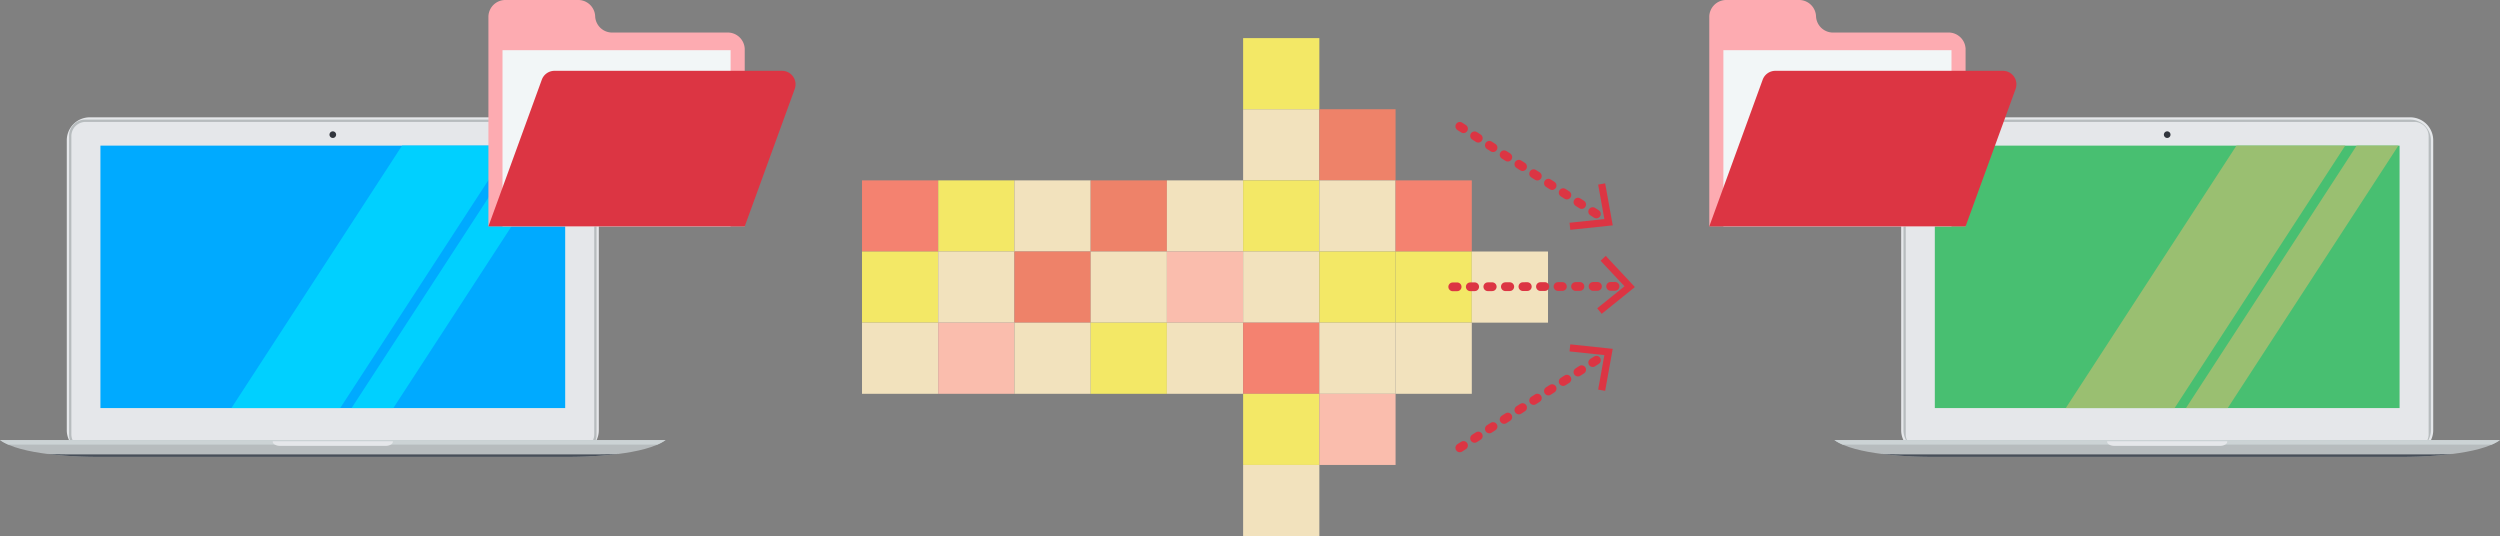 <svg xmlns="http://www.w3.org/2000/svg" xmlns:xlink="http://www.w3.org/1999/xlink" width="570" height="122.228" viewBox="0 0 570 122.228">
  <rect x="0" y="0" width="570" height="122.228" fill="#808080" stroke="none"/>
  <defs>
    <clipPath id="clip-path">
      <rect id="長方形_4434" data-name="長方形 4434" width="570" height="122.228" fill="none"/>
    </clipPath>
  </defs>
  <g id="グループ_5225" data-name="グループ 5225" transform="translate(0 0)">
    <rect id="長方形_4396" data-name="長方形 4396" width="17.378" height="16.219" transform="translate(283.434 24.907)" fill="#f2e2bd"/>
    <rect id="長方形_4397" data-name="長方形 4397" width="17.378" height="16.219" transform="translate(300.812 24.907)" fill="#ee8269"/>
    <rect id="長方形_4398" data-name="長方形 4398" width="17.378" height="16.219" transform="translate(196.538 41.127)" fill="#f48270"/>
    <rect id="長方形_4399" data-name="長方形 4399" width="17.378" height="16.219" transform="translate(213.916 41.127)" fill="#f3e866"/>
    <rect id="長方形_4400" data-name="長方形 4400" width="17.378" height="16.219" transform="translate(231.297 41.127)" fill="#f2e2bd"/>
    <rect id="長方形_4401" data-name="長方形 4401" width="17.378" height="16.219" transform="translate(248.674 41.127)" fill="#ee8269"/>
    <rect id="長方形_4402" data-name="長方形 4402" width="17.378" height="16.219" transform="translate(266.052 41.127)" fill="#f2e2bd"/>
    <rect id="長方形_4403" data-name="長方形 4403" width="17.378" height="16.219" transform="translate(283.434 41.127)" fill="#f3e866"/>
    <rect id="長方形_4404" data-name="長方形 4404" width="17.378" height="16.219" transform="translate(300.812 41.127)" fill="#f2e2bd"/>
    <rect id="長方形_4405" data-name="長方形 4405" width="17.378" height="16.219" transform="translate(196.538 57.346)" fill="#f3e866"/>
    <rect id="長方形_4406" data-name="長方形 4406" width="17.378" height="16.219" transform="translate(213.916 57.346)" fill="#f2e2bd"/>
    <rect id="長方形_4407" data-name="長方形 4407" width="17.378" height="16.219" transform="translate(231.297 57.346)" fill="#ee8269"/>
    <rect id="長方形_4408" data-name="長方形 4408" width="17.378" height="16.219" transform="translate(248.674 57.346)" fill="#f2e2bd"/>
    <rect id="長方形_4409" data-name="長方形 4409" width="17.378" height="16.219" transform="translate(266.052 57.346)" fill="#fabdad"/>
    <rect id="長方形_4410" data-name="長方形 4410" width="17.378" height="16.219" transform="translate(283.434 57.346)" fill="#f2e2bd"/>
    <rect id="長方形_4411" data-name="長方形 4411" width="17.378" height="16.219" transform="translate(300.812 57.346)" fill="#f3e866"/>
    <rect id="長方形_4412" data-name="長方形 4412" width="17.378" height="16.219" transform="translate(283.434 8.688)" fill="#f3e866"/>
    <rect id="長方形_4413" data-name="長方形 4413" width="17.378" height="16.219" transform="translate(196.538 73.569)" fill="#f2e2bd"/>
    <rect id="長方形_4414" data-name="長方形 4414" width="17.378" height="16.219" transform="translate(213.916 73.569)" fill="#fabdad"/>
    <rect id="長方形_4415" data-name="長方形 4415" width="17.378" height="16.219" transform="translate(231.297 73.569)" fill="#f2e2bd"/>
    <rect id="長方形_4416" data-name="長方形 4416" width="17.378" height="16.219" transform="translate(248.674 73.569)" fill="#f3e866"/>
    <rect id="長方形_4417" data-name="長方形 4417" width="17.378" height="16.219" transform="translate(266.052 73.569)" fill="#f2e2bd"/>
    <rect id="長方形_4418" data-name="長方形 4418" width="17.378" height="16.219" transform="translate(283.434 73.569)" fill="#f48270"/>
    <rect id="長方形_4419" data-name="長方形 4419" width="17.378" height="16.219" transform="translate(300.812 73.569)" fill="#f2e2bd"/>
    <rect id="長方形_4420" data-name="長方形 4420" width="17.378" height="16.219" transform="translate(283.434 89.789)" fill="#f3e866"/>
    <rect id="長方形_4421" data-name="長方形 4421" width="17.378" height="16.219" transform="translate(300.812 89.789)" fill="#fabdad"/>
    <rect id="長方形_4422" data-name="長方形 4422" width="17.378" height="16.219" transform="translate(318.19 41.127)" fill="#f48270"/>
    <rect id="長方形_4423" data-name="長方形 4423" width="17.378" height="16.219" transform="translate(318.19 57.346)" fill="#f3e866"/>
    <rect id="長方形_4424" data-name="長方形 4424" width="17.378" height="16.219" transform="translate(335.568 57.346)" fill="#f2e2bd"/>
    <rect id="長方形_4425" data-name="長方形 4425" width="17.378" height="16.219" transform="translate(283.434 106.008)" fill="#f2e2bd"/>
    <rect id="長方形_4426" data-name="長方形 4426" width="17.378" height="16.219" transform="translate(318.19 73.569)" fill="#f2e2bd"/>
    <g id="グループ_5224" data-name="グループ 5224" transform="translate(0 0)">
      <g id="グループ_5223" data-name="グループ 5223" clip-path="url(#clip-path)">
        <path id="パス_8833" data-name="パス 8833" d="M17.032,97.3A5.234,5.234,0,0,1,11.8,92.077V25.965a5.235,5.235,0,0,1,5.231-5.231H127.874a5.238,5.238,0,0,1,5.233,5.231V92.077a5.237,5.237,0,0,1-5.233,5.225Z" transform="translate(3.425 6.018)" fill="#e5e7ea"/>
        <path id="長方形_4427" data-name="長方形 4427" d="M3.648,0H116.612a3.648,3.648,0,0,1,3.648,3.648V71.876a3.648,3.648,0,0,1-3.648,3.648H3.646A3.646,3.646,0,0,1,0,71.878V3.648A3.648,3.648,0,0,1,3.648,0Z" transform="translate(15.75 27.274)" fill="#b7bcbe"/>
        <path id="長方形_4428" data-name="長方形 4428" d="M3.241,0h112.73a3.243,3.243,0,0,1,3.243,3.243V71.236a3.242,3.242,0,0,1-3.242,3.242H3.245A3.245,3.245,0,0,1,0,71.233V3.241A3.241,3.241,0,0,1,3.241,0Z" transform="translate(16.272 27.797)" fill="#e5e7ea"/>
        <rect id="長方形_4429" data-name="長方形 4429" width="105.965" height="59.837" transform="translate(22.898 33.203)" fill="#0af"/>
        <path id="パス_8834" data-name="パス 8834" d="M59.737,23.965a.755.755,0,1,1-.756-.755.755.755,0,0,1,.756.755" transform="translate(16.898 6.736)" fill="#31353d"/>
        <path id="パス_8835" data-name="パス 8835" d="M113.939,77.761H0C4.66,81.143,17.181,81.6,21.92,81.6H129.841c4.735,0,17.259-.454,21.918-3.836Z" transform="translate(0 22.568)" fill="#b7bcbe"/>
        <path id="パス_8836" data-name="パス 8836" d="M113.939,77.761H0a10.1,10.1,0,0,0,1.879,1.046h148a10.057,10.057,0,0,0,1.879-1.046Z" transform="translate(0 22.568)" fill="#ccd3d5"/>
        <path id="パス_8837" data-name="パス 8837" d="M49.879,79.031H73.9c.933,0,1.682-.426,1.682-.953l-.015-.1H48.217l-.018.1c0,.528.752.953,1.68.953" transform="translate(13.988 22.631)" fill="#e5e7ea"/>
        <path id="パス_8838" data-name="パス 8838" d="M133.715,80.32H13.19c-1.221,0-2.9-.026-4.825-.106a93.821,93.821,0,0,0,11.126.668H127.412a93.763,93.763,0,0,0,11.126-.668c-1.925.08-3.6.106-4.823.106" transform="translate(2.428 23.28)" fill="#484f59"/>
        <path id="パス_8839" data-name="パス 8839" d="M40.89,85.57H65.7l38.909-59.837H79.8Z" transform="translate(11.867 7.469)" fill="#00d0ff"/>
        <path id="パス_8840" data-name="パス 8840" d="M71.649,85.57l38.912-59.837h-9.521L62.13,85.57Z" transform="translate(18.031 7.469)" fill="#00d0ff"/>
        <path id="パス_8841" data-name="パス 8841" d="M341.195,97.3a5.234,5.234,0,0,1-5.231-5.225V25.965a5.235,5.235,0,0,1,5.231-5.231H452.037a5.238,5.238,0,0,1,5.233,5.231V92.077a5.237,5.237,0,0,1-5.233,5.225Z" transform="translate(97.504 6.018)" fill="#e5e7ea"/>
        <path id="パス_8842" data-name="パス 8842" d="M341.077,96.663a4.712,4.712,0,0,1-4.707-4.7V25.846a4.712,4.712,0,0,1,4.707-4.707H451.92a4.715,4.715,0,0,1,4.711,4.707V91.959a4.715,4.715,0,0,1-4.711,4.7Z" transform="translate(97.621 6.135)" fill="#b7bcbe"/>
        <path id="長方形_4430" data-name="長方形 4430" d="M3.241,0h112.73a3.243,3.243,0,0,1,3.243,3.243V71.236a3.242,3.242,0,0,1-3.242,3.242H3.245A3.245,3.245,0,0,1,0,71.233V3.241A3.241,3.241,0,0,1,3.241,0Z" transform="translate(434.513 27.797)" fill="#e5e7ea"/>
        <rect id="長方形_4431" data-name="長方形 4431" width="105.965" height="59.837" transform="translate(441.139 33.203)" fill="#48bf71"/>
        <path id="パス_8843" data-name="パス 8843" d="M383.9,23.965a.755.755,0,1,1-.756-.755.755.755,0,0,1,.756.755" transform="translate(110.977 6.736)" fill="#31353d"/>
        <path id="パス_8844" data-name="パス 8844" d="M438.1,77.761H324.162c4.66,3.382,17.181,3.836,21.92,3.836H454c4.735,0,17.259-.454,21.918-3.836Z" transform="translate(94.078 22.568)" fill="#b7bcbe"/>
        <path id="パス_8845" data-name="パス 8845" d="M438.1,77.761H324.162a10.1,10.1,0,0,0,1.879,1.046h148a10.058,10.058,0,0,0,1.879-1.046Z" transform="translate(94.078 22.568)" fill="#ccd3d5"/>
        <path id="パス_8846" data-name="パス 8846" d="M374.042,79.031h24.019c.933,0,1.682-.426,1.682-.953l-.016-.1H372.38l-.018.1c0,.528.752.953,1.68.953" transform="translate(108.067 22.631)" fill="#e5e7ea"/>
        <path id="パス_8847" data-name="パス 8847" d="M457.877,80.32H337.352c-1.221,0-2.9-.026-4.825-.106a93.821,93.821,0,0,0,11.126.668H451.574a93.763,93.763,0,0,0,11.126-.668c-1.925.08-3.6.106-4.823.106" transform="translate(96.506 23.28)" fill="#484f59"/>
        <path id="パス_8848" data-name="パス 8848" d="M365.052,85.57H389.86l38.909-59.837H403.964Z" transform="translate(105.945 7.469)" fill="#9abf71"/>
        <path id="パス_8849" data-name="パス 8849" d="M395.812,85.57l38.912-59.837H425.2L386.292,85.57Z" transform="translate(112.11 7.469)" fill="#9abf71"/>
        <path id="パス_8850" data-name="パス 8850" d="M140.728,7.42H114.667a3.875,3.875,0,0,1-4.019-3.711A3.873,3.873,0,0,0,106.629,0h-16.3a3.874,3.874,0,0,0-4.019,3.709v47.9h58.438V11.131a3.874,3.874,0,0,0-4.019-3.711" transform="translate(25.049 0)" fill="#fdabb1"/>
        <rect id="長方形_4432" data-name="長方形 4432" width="52.006" height="40.165" transform="translate(114.574 11.444)" fill="#f2f6f7"/>
        <path id="パス_8851" data-name="パス 8851" d="M153.244,12.514H101.381a3.088,3.088,0,0,0-2.9,2.032L86.31,47.978h58.438l11.4-31.319a3.088,3.088,0,0,0-2.9-4.145" transform="translate(25.049 3.632)" fill="#dc3543"/>
        <path id="パス_8852" data-name="パス 8852" d="M356.472,7.42H330.411a3.875,3.875,0,0,1-4.019-3.711A3.873,3.873,0,0,0,322.373,0h-16.3a3.874,3.874,0,0,0-4.019,3.709v47.9h58.438V11.131a3.874,3.874,0,0,0-4.019-3.711" transform="translate(87.662 0)" fill="#fdabb1"/>
        <rect id="長方形_4433" data-name="長方形 4433" width="52.006" height="40.165" transform="translate(392.931 11.444)" fill="#f2f6f7"/>
        <path id="パス_8853" data-name="パス 8853" d="M368.988,12.514H317.125a3.088,3.088,0,0,0-2.9,2.032L302.054,47.978h58.438l11.4-31.319a3.088,3.088,0,0,0-2.9-4.145" transform="translate(87.662 3.632)" fill="#dc3543"/>
        <path id="パス_8854" data-name="パス 8854" d="M285.482,32.4l-1.6.285,1.417,7.861-7.943.837L277.533,43l9.673-1.023Z" transform="translate(80.495 9.404)" fill="#dc3543"/>
        <line id="線_1220" data-name="線 1220" x2="32.961" y2="21.144" transform="translate(332.836 28.807)" fill="none" stroke="#dc3543" stroke-linecap="round" stroke-miterlimit="10" stroke-width="2" stroke-dasharray="1 3"/>
        <path id="パス_8855" data-name="パス 8855" d="M285.482,71.45l-1.6-.285L285.3,63.3l-7.943-.837.173-1.613,9.673,1.023Z" transform="translate(80.495 17.661)" fill="#dc3543"/>
        <line id="線_1221" data-name="線 1221" y1="21.144" x2="32.961" transform="translate(332.836 80.965)" fill="none" stroke="#dc3543" stroke-linecap="round" stroke-miterlimit="10" stroke-width="2" stroke-dasharray="1 3"/>
        <path id="パス_8856" data-name="パス 8856" d="M284.2,45.217l-1.186,1.106,5.454,5.834-6.219,5.013,1.021,1.262,7.571-6.107Z" transform="translate(81.915 13.123)" fill="#dc3543"/>
        <line id="線_1222" data-name="線 1222" y1="0.116" x2="39.161" transform="translate(331.224 65.282)" fill="none" stroke="#dc3543" stroke-linecap="round" stroke-miterlimit="10" stroke-width="2" stroke-dasharray="1 3"/>
      </g>
    </g>
  </g>
</svg>
